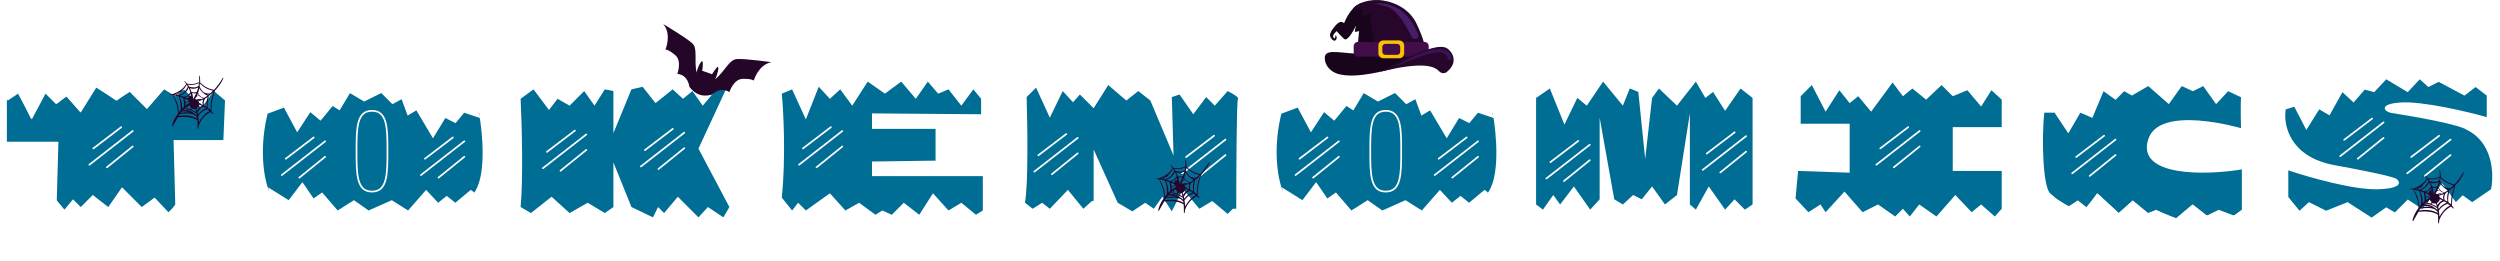 <svg width="1455" height="152" viewBox="0 0 1455 152" fill="none" xmlns="http://www.w3.org/2000/svg">
<g filter="url(#filter0_d_209_1689)">
<path d="M1366.5 33.645C1339.41 36.831 1330.5 51.978 1330 59.645L1335.5 58.145L1342.5 71.644L1350 59.645L1356 63.145L1363.5 49.645L1370 55.645L1376.5 48.145L1382 49.645L1389 42.145L1401.5 49.145L1408 42.145L1413.5 47.145L1419.5 43.645L1434 51.645L1441.5 47.145L1446.5 51.645V38.145C1432 33.645 1400.5 29.645 1366.5 33.645Z" fill="white"/>
<path d="M1330.5 132.145V111.145L1332 110.645L1338.5 118.645L1344 113.645L1354 118.645L1366 113.645L1380.5 122.645L1389 116.645L1394 119.645L1401.5 112.145L1410 117.645L1421.5 102.645L1429.5 113.645L1433.5 109.645L1439 113.645L1449.5 106.645L1444.5 129.145L1434 125.645L1421 137.145L1416 134.645L1407 142.645L1398 134.145L1384 140.145L1372 134.145L1367.5 138.145L1360 132.145L1349.5 138.145L1338.5 128.145L1330.5 132.145Z" fill="white"/>
<path d="M1440.79 46.645L1447.29 51.645V64.144C1435.96 60.978 1410.09 54.844 1397.29 55.645C1384.49 56.444 1387.29 60.645 1391.29 61.645C1407.29 64.144 1431.79 68.644 1435.79 71.644C1450.29 78.644 1451.79 96.311 1449.79 106.145L1438.79 113.645L1433.29 109.645L1429.29 113.645L1421.29 102.645L1409.79 117.645L1401.29 112.145L1393.79 119.645L1388.79 116.645L1380.29 122.645L1366.29 113.645L1353.79 118.645L1343.79 113.645L1338.29 118.645L1331.79 110.645V95.144C1343.12 98.978 1369.39 106.545 1383.79 106.145C1398.19 105.745 1397.12 101.978 1394.79 100.145C1392.79 98.544 1369.96 94.144 1358.79 92.144C1332.39 87.344 1328.79 68.478 1330.29 59.645L1335.29 58.145L1342.29 71.644L1349.79 59.645L1355.79 63.145L1363.29 49.645L1369.79 55.645L1376.29 48.145L1381.79 49.645L1388.79 42.145L1401.29 49.645L1408.29 42.145L1413.29 46.645L1419.29 43.645L1434.29 51.645L1440.79 46.645Z" fill="#006E94"/>
<path d="M1364.32 77.375L1380.57 65" stroke="white" stroke-linecap="round" stroke-linejoin="round"/>
<path d="M1362.01 86.872L1387.22 67.236" stroke="white" stroke-linecap="round"/>
<path d="M1372.21 88.372L1387.22 76.25" stroke="white" stroke-linecap="round"/>
<path d="M1403.32 87.375L1419.57 75" stroke="white" stroke-linecap="round" stroke-linejoin="round"/>
<path d="M1401.01 96.872L1426.22 77.236" stroke="white" stroke-linecap="round"/>
<path d="M1411.21 98.372L1426.22 86.25" stroke="white" stroke-linecap="round"/>
</g>
<g filter="url(#filter1_d_209_1689)">
<path d="M1304 37.592C1213.2 27.192 1189.5 50.592 1189 63.592L1195 61.592L1203.5 75.092L1209 63.592L1216.5 66.592L1223 51.592L1230.5 55.592L1235.5 50.092L1240 53.092L1249 47.592L1261.5 58.092L1269 47.592L1275.5 51.592L1280.5 47.592L1289 58.092L1296.5 50.092L1304 55.592V37.592Z" fill="white"/>
<path d="M1296.76 49.092L1304.26 52.592C1303.93 58.092 1304.26 70.592 1304.26 70.592C1304.26 70.592 1256.76 56.592 1250.26 77.092C1243.33 98.959 1283.76 98.092 1304.76 94.592V118.092L1300.26 121.592L1291.26 118.092L1284.26 121.592L1276.26 115.092L1266.26 123.592L1254.76 118.092L1250.26 120.092L1241.26 112.592L1233.26 120.092L1220.76 108.592L1214.26 116.592L1209.26 112.592L1203.76 116.592L1198.26 112.592C1198.93 113.077 1198.27 113.042 1193.26 108.592C1188.76 104.592 1188.26 75.44 1189.76 61.592H1195.76L1203.76 73.592L1210.76 61.592L1217.76 64.592L1224.26 49.092L1231.26 54.092L1236.26 49.092L1240.76 51.592L1250.26 46.092L1262.26 56.592L1269.76 46.092L1276.26 49.092L1282.26 46.092L1289.76 56.592L1296.76 49.092Z" fill="#006E94"/>
<path d="M1200 130L1193.5 110L1204 116L1209 113L1214.5 117L1220.5 108.5L1233 120L1241 113L1250 120L1255 118.5L1266.5 123L1276 115L1284.5 121.5L1291.5 118.5L1300 121.5L1306.5 117V133.5L1297 130L1289.5 137L1282 132L1271.5 137L1265.5 134.5L1258 140.5L1244 134.5L1237 141.5L1227.5 134.5L1222.5 137L1210.5 126.5L1200 130Z" fill="white"/>
<path d="M1208.32 87.375L1224.57 75" stroke="white" stroke-linecap="round" stroke-linejoin="round"/>
<path d="M1206.01 96.872L1231.22 77.236" stroke="white" stroke-linecap="round"/>
<path d="M1216.21 98.372L1231.22 86.25" stroke="white" stroke-linecap="round"/>
</g>
<g filter="url(#filter2_d_209_1689)">
<path d="M1044 130V111L1051.5 118L1059 114L1062.5 118L1072 107L1082.5 118L1091.5 114L1101.5 121.5L1106.5 116.5L1110.5 121.5L1116 114L1125.5 121.5L1137.5 108.5L1147 118L1152 114L1161 121.5L1165.5 116.5V135L1154 130L1144 141L1136 135L1125.5 142.5L1116 135L1109 138L1097.5 131L1084.5 142.5L1075 133L1067 137L1059 130H1044Z" fill="white"/>
<path d="M1048 52V34L1166.5 36V55L1159 49L1153.5 59L1144.5 49L1137 53L1130 46L1121.5 55L1113 49L1107.5 53L1101.5 44.5L1088.5 62L1081.5 53L1076.5 57L1071 49L1062.5 62L1054.5 46L1048 52Z" fill="white"/>
<path d="M1048 68V52L1054.5 45.5L1062.5 61L1070.5 48.5L1076.5 56L1081.5 52L1089 61L1101.5 44L1107.5 52L1113 47.5L1121 54L1130 45.5L1136.5 52L1145 48.5L1153 58L1159 48.5L1165 54V70H1136.5V95.5H1165V117.5L1161 122L1153 115L1147.5 119.5L1138 109.5L1127 122L1117 115L1111.5 122L1107.5 117.5L1103 122L1093 115L1084 119.5L1073.5 107.5L1062.5 119.5L1059.5 115L1052.5 119.5L1045 111.5L1046.5 95.5L1076.5 96.5V68H1048Z" fill="#006E94"/>
<path d="M1094.32 82.375L1110.57 70" stroke="white" stroke-linecap="round" stroke-linejoin="round"/>
<path d="M1092.01 91.872L1117.22 72.236" stroke="white" stroke-linecap="round"/>
<path d="M1102.21 93.372L1117.22 81.25" stroke="white" stroke-linecap="round"/>
</g>
<g filter="url(#filter3_d_209_1689)">
<path d="M893.5 132.5V114.5L898.5 117.5L904 108.5L908.5 114.5L916.5 103.5L926.5 117L931.5 111.5L932.5 134L926.5 131.5L918.5 141.5L914 137L907.5 143.5L899 130.5L893.5 132.5Z" fill="white"/>
<path d="M941 129L938.5 111L945 114.5L950 108.5L956 111L961.5 103.5L969.5 114L975.5 109.5L974.5 131L969.5 127.5L963.5 136L959 130L952.5 138L945.5 126.5L941 129Z" fill="white"/>
<path d="M982.5 135V115L987 117L994.5 103.5L1004.5 117L1010 111.5L1016 117L1020.5 114.5L1021 133.5L1014 131L1007.5 138.5L1001 135L995.5 143.5L988.5 132L982.5 135Z" fill="white"/>
<path d="M1021 54V33L961 34L960.5 54L965.5 48L976 58.5L987 44.5L993 54L997.5 50.5L1004 61.5L1013.5 48L1021 54Z" fill="white"/>
<path d="M893 55.5V36H953.5V51.5L948.5 50L944 59L933 45.5L923.5 59L917.5 55.5L909.5 69.5L902.5 50L893 55.5Z" fill="white"/>
<path d="M894 115V53L902 47.5L910.5 68.5L918 53L923.5 57.5L933 43.5L944.5 57.5L948.5 47.5L953.5 49.5L957.5 88.5L961.5 53L965.5 47.5L976 57.5L987 43.5L992.5 53L997 49.5L1004 60.5L1013 47.5L1020 53V115L1015.5 118L1009.5 112L1004 118L994.5 104.5L987 118L983.5 115V62L976 109.5L969 115L961.5 104.5L955.5 112L950.5 109.5L944.5 115L939.5 112L931 64.5V112L925.5 118L916 104.5L908 115L904 109.5L898 118L894 115Z" fill="#006E94"/>
<path d="M993.321 85.375L1009.57 73" stroke="white" stroke-linecap="round" stroke-linejoin="round"/>
<path d="M991.011 94.872L1016.22 75.236" stroke="white" stroke-linecap="round"/>
<path d="M1001.21 96.372L1016.22 84.25" stroke="white" stroke-linecap="round"/>
<path d="M902.321 90.375L918.571 78" stroke="white" stroke-linecap="round" stroke-linejoin="round"/>
<path d="M900.011 99.872L925.222 80.236" stroke="white" stroke-linecap="round"/>
<path d="M910.214 101.372L925.222 89.25" stroke="white" stroke-linecap="round"/>
</g>
<g filter="url(#filter4_d_209_1689)">
<path d="M597 53.5C597.8 44.7 596.667 38.167 596 36L664 38L670 56L662 51L654.5 56L645 47.5L636.5 61L628.5 53.5L624.5 57.5L618.5 51L610 66L603 48.5L597 53.5Z" fill="white"/>
<path d="M681.5 53.5V34H720.5V54.5L714.5 50L707 58L702 53.5L694 63L686.5 52L681.5 53.5Z" fill="white"/>
<path d="M655 133.5L650.5 114L659.5 118L666.5 114L672 117L677 110L682 118L688.5 105.5L698 117L706.5 112L714.5 120L717.5 117H720.5V133.5L710 129.5L700 139L693 133.5L683.5 142.5L675 132.5L670.5 136.5L659.5 129.5L655 133.5Z" fill="white"/>
<path d="M596.5 114C598.5 104 598 68.833 597.5 52.5L603 47L611 64.5L618.5 49L624.5 55.5L628.5 51L636.5 59L645 45.5L655.5 54.5L662.5 49L669.5 54.5L683 86.5L682 52.5L686.5 51L694.5 62.5L702 52.5L707 57.5L714.5 49C716.833 50.167 721.3 52.7 720.5 53.5C719.7 54.3 719.5 96.5 719.5 117.5H717.5L714.5 120.5L705.5 113L698 117.5L688.5 106L682 119L676.5 110.5L671.5 117.5L666.5 114L659 119L650.5 114L636.5 83V114L630.5 119L621.5 108L611 119L606.5 115.5L601 119L596.5 114Z" fill="#006E94"/>
<path d="M601 117.5L596.5 114L595 131H601L611 141.5L617.5 137L623.5 140.5L632 132L637.5 134.5V113H635.5L630.5 117.5L621.5 106.5L611 117.5L606.5 114L601 117.5Z" fill="white"/>
<path d="M690.321 87.375L706.571 75" stroke="white" stroke-linecap="round" stroke-linejoin="round"/>
<path d="M688.011 96.872L713.222 77.236" stroke="white" stroke-linecap="round"/>
<path d="M698.214 98.372L713.222 86.25" stroke="white" stroke-linecap="round"/>
<path d="M604.321 86.375L620.571 74" stroke="white" stroke-linecap="round" stroke-linejoin="round"/>
<path d="M602.011 95.872L627.222 76.236" stroke="white" stroke-linecap="round"/>
<path d="M612.214 97.372L627.222 85.25" stroke="white" stroke-linecap="round"/>
</g>
<g filter="url(#filter5_d_209_1689)">
<path d="M454.5 50C455.7 47.6 455 37 454.5 32L573 34V53.5H570.5L566.5 48L560 57.5L552 48L545.5 50L539.5 44L532.5 53.5L524 44L514.5 50L504.5 44L496 57.5L489 48L483 53.5L477 46.5L469 65L461 48L454.5 50Z" fill="white"/>
<path d="M453 130.5C453.4 128.1 453.833 116.5 454 111L461 118L464.5 114L469 118L483 108.5L492 118L500.5 114L510 121L513.5 119L519.5 121L526 114L535 121L543.5 108.5L552.5 118L559.5 114L568.5 121L572 119H573V135L561 132L552.5 141L543.5 136L535 144L525 135L516 138.5L505.5 132L494 143L486 133L474.5 137L466 129.5L453 130.5Z" fill="white"/>
<path d="M455 111C457.4 87.8 456 61 455 50.5L461 48L469 65.5L476.5 46.5L483 53.5L489 48L496 57.5L505 43.5L515 50.5L524.5 43.5L533 53.5L540 43.5L546 50.5L552 48L559.5 57.5L566.5 48L571 53.5V62.5L507.5 62V71H544.5V89.5L507.5 90V98.5H572V118.5L568 121L559.5 114L552 118.5L543 108.5L535 121L526 114L519 121L513.5 118.5L509.5 121L500 114L492 118.5L483 108.5L469 118.5L464.5 114L461 118.5L455 111Z" fill="#006E94"/>
<path d="M467.321 82.375L483.571 70" stroke="white" stroke-linecap="round" stroke-linejoin="round"/>
<path d="M465.011 91.872L490.222 72.236" stroke="white" stroke-linecap="round"/>
<path d="M475.214 93.372L490.222 81.25" stroke="white" stroke-linecap="round"/>
</g>
<g filter="url(#filter6_d_209_1689)">
<path d="M303 132V117L309 120L321 111.5L332.5 120L342.5 114L353 120L358.5 117V132L346.5 130L339 139.5L332.5 134.5L325 143.5L318.5 134.5L313 137L309 132H303Z" fill="white"/>
<path d="M373 135.5L368 118L380.5 123L383 117L386.5 120.5L395 111L406.5 123L412.5 117L421 123L425.5 118L430.5 129.5V135.5L421 133.5L412 141.5L404 138L398 141.5L390 135.5L385 143.5L378.5 133.5L373 135.5Z" fill="white"/>
<path d="M303 53V35H358V49H357L352 48L346 57.5L340 49.5L331.5 57.5L324.5 53.5L319.5 59.5L310.5 48.5L304.5 54L303 53Z" fill="white"/>
<path d="M367 48L372.5 33L430.5 33.5L424 47.5L422 48L419.5 45L409 57.5L403.5 49L398 53.5L391 48L381 55.5L374 46.5L367 48Z" fill="white"/>
<path d="M303 116.5C304.6 99.7 303.667 67.5 303 53.5L310.5 48L319.5 60L324.5 53.5L331.5 57.5L340 49L346 57.5L352 48L357 49V73.5L367.5 48L374 46.5L381.5 56L391.5 48L397.5 53.5L403 49L409 57.5L419.5 45L422.5 48L406.5 82.5L424.5 116.5L421 122.5L412 116.5L406.5 122.5L394.5 110.5L386.5 120L383 116.5L380 122.5L367.5 116.5L357 90.5V116.5L352 120L342 114L331.5 120L321 110.5L309 120L303 116.5Z" fill="#006E94"/>
<path d="M318.321 84.375L334.571 72" stroke="white" stroke-linecap="round" stroke-linejoin="round"/>
<path d="M316.011 93.872L341.222 74.236" stroke="white" stroke-linecap="round"/>
<path d="M326.214 95.372L341.222 83.25" stroke="white" stroke-linecap="round"/>
<path d="M375.321 83.375L391.571 71" stroke="white" stroke-linecap="round" stroke-linejoin="round"/>
<path d="M373.011 92.872L398.222 73.236" stroke="white" stroke-linecap="round"/>
<path d="M383.214 94.372L398.222 82.25" stroke="white" stroke-linecap="round"/>
</g>
<g filter="url(#filter7_d_209_1689)">
<path d="M165.813 56.5L156.313 60C150.313 82 153.813 100.167 156.313 106.5L168.813 115L176.813 104.5L183.313 115L188.313 112L197.813 121L207.813 115L214.813 121L228.813 115L238.313 121L248.813 108L256.313 116.5L261.313 112L266.813 116.5L275.313 109C283.313 99.8 280.98 73.833 278.813 62L269.813 59L265.313 65L259.313 62L252.313 73.5L242.813 57.5L237.813 60.5L234.313 51L228.813 54L222.313 48L212.313 52.5L203.813 48L197.813 57.5L193.813 55.5L186.813 63.5L181.313 59L173.313 70.5L165.813 56.5Z" fill="#006E94"/>
<path d="M161.5 125.5L156 105L168 112.5L176 102L182.5 111.5L187.5 108L196.5 118.5L206 112.5L214.5 118.5L228 112.5L237.5 118.5L248 106.5L255 114L260 110L265 114L274 106.5L276 108L267.5 132L260 125.5L243.5 138.5L230.5 134L220.5 138.5L206 132L196.5 141L189 132L183.5 136L170.5 123L161.5 125.5Z" fill="white"/>
<path d="M225.5 84C225.5 90.655 225.496 96.575 224.33 100.839C223.75 102.96 222.895 104.617 221.656 105.744C220.428 106.861 218.773 107.5 216.5 107.5C214.227 107.5 212.572 106.861 211.344 105.744C210.105 104.617 209.25 102.96 208.67 100.839C207.504 96.575 207.5 90.655 207.5 84C207.5 77.345 207.504 71.425 208.67 67.161C209.25 65.04 210.105 63.383 211.344 62.256C212.572 61.139 214.227 60.5 216.5 60.5C218.773 60.5 220.428 61.139 221.656 62.256C222.895 63.383 223.75 65.04 224.33 67.161C225.496 71.425 225.5 77.345 225.5 84Z" fill="#006E94" stroke="white"/>
<path d="M199 35.528C173 37.128 159.5 51.862 156 59.028V61.528L165.5 58.028L173 72.028L180.5 60.528L186.5 65.528L193.5 57.028L197.5 59.528L203.5 49.528L212 54.528L222 49.528L228.5 56.028L234 53.028L237.5 62.528L242.5 59.528L252 75.528L259 64.028L265 67.028L270 61.028L279 64.028C266 36.028 231.5 33.528 199 35.528Z" fill="white" stroke="white"/>
<path d="M247.321 88.375L263.571 76" stroke="white" stroke-linecap="round" stroke-linejoin="round"/>
<path d="M245.011 97.872L270.222 78.236" stroke="white" stroke-linecap="round"/>
<path d="M255.214 99.372L270.222 87.25" stroke="white" stroke-linecap="round"/>
<path d="M166.321 88.375L182.571 76" stroke="white" stroke-linecap="round" stroke-linejoin="round"/>
<path d="M164.011 97.872L189.222 78.236" stroke="white" stroke-linecap="round"/>
<path d="M174.214 99.372L189.222 87.25" stroke="white" stroke-linecap="round"/>
</g>
<g filter="url(#filter8_d_209_1689)">
<path d="M755.813 56.5L746.313 60C740.313 82 743.813 100.167 746.313 106.5L758.813 115L766.813 104.5L773.313 115L778.313 112L787.813 121L797.813 115L804.813 121L818.813 115L828.313 121L838.813 108L846.313 116.5L851.313 112L856.813 116.5L865.313 109C873.313 99.8 870.98 73.833 868.813 62L859.813 59L855.313 65L849.313 62L842.313 73.5L832.813 57.5L827.813 60.5L824.313 51L818.813 54L812.313 48L802.313 52.5L793.813 48L787.813 57.5L783.813 55.5L776.813 63.5L771.313 59L763.313 70.5L755.813 56.5Z" fill="#006E94"/>
<path d="M751.5 125.5L746 105L758 112.5L766 102L772.5 111.5L777.5 108L786.5 118.5L796 112.5L804.5 118.5L818 112.5L827.5 118.5L838 106.5L845 114L850 110L855 114L864 106.5L866 108L857.5 132L850 125.5L833.5 138.5L820.5 134L810.5 138.5L796 132L786.5 141L779 132L773.5 136L760.5 123L751.5 125.5Z" fill="white"/>
<path d="M815.5 84C815.5 90.655 815.496 96.575 814.33 100.839C813.75 102.96 812.895 104.617 811.656 105.744C810.428 106.861 808.773 107.5 806.5 107.5C804.227 107.5 802.572 106.861 801.344 105.744C800.105 104.617 799.25 102.96 798.67 100.839C797.504 96.575 797.5 90.655 797.5 84C797.5 77.345 797.504 71.425 798.67 67.161C799.25 65.04 800.105 63.383 801.344 62.256C802.572 61.139 804.227 60.5 806.5 60.5C808.773 60.5 810.428 61.139 811.656 62.256C812.895 63.383 813.75 65.04 814.33 67.161C815.496 71.425 815.5 77.345 815.5 84Z" fill="#006E94" stroke="white"/>
<path d="M789 35.528C763 37.128 749.5 51.862 746 59.028V61.528L755.5 58.028L763 72.028L770.5 60.528L776.5 65.528L783.5 57.028L787.5 59.528L793.5 49.528L802 54.528L812 49.528L818.5 56.028L824 53.028L827.5 62.528L832.5 59.528L842 75.528L849 64.028L855 67.028L860 61.028L869 64.028C856 36.028 821.5 33.528 789 35.528Z" fill="white" stroke="white"/>
<path d="M837.321 88.375L853.571 76" stroke="white" stroke-linecap="round" stroke-linejoin="round"/>
<path d="M835.011 97.872L860.222 78.236" stroke="white" stroke-linecap="round"/>
<path d="M845.214 99.372L860.222 87.25" stroke="white" stroke-linecap="round"/>
<path d="M756.321 88.375L772.571 76" stroke="white" stroke-linecap="round" stroke-linejoin="round"/>
<path d="M754.011 97.872L779.222 78.236" stroke="white" stroke-linecap="round"/>
<path d="M764.214 99.372L779.222 87.25" stroke="white" stroke-linecap="round"/>
</g>
<g filter="url(#filter9_d_209_1689)">
<path d="M4 78.5V54.5L10.5 49.5L18 65L26 49.5L33 56.5L38.5 52L46.5 61L56 46.5L67.5 54.5L75.5 49.5L85.5 59.5L95.5 48L102 52L107 48L117 58L124.5 48L131 53.5L130 77.5H101L102 115L98 120.5L90 112.5L82 118L71 106.5L62.5 118L54 111L47.5 118L42.5 115L37 119L33 114L34 78.5H4Z" fill="#006E94"/>
<path d="M31.5 130L32.5 112L37.5 118L42.5 112L47 116.5L54 109.5L63 116.5L71 105L82.5 116.5L90 111L98 119.5L103.5 114.5V132.5L95 128.5L85 137.5L78.5 134L64.5 141L53 132.5L47 136L39 130H31.5Z" fill="white"/>
<path d="M10.5 50.5L4.5 54.5V36L131 35V54.5L124.5 49L117 59L108.5 47L102.5 52L96 47L85.5 59L75.5 49L68 54.5L56 47L47 61.5L39 52L32.5 56.5L26.5 50.5L18.5 65.5L10.5 50.5Z" fill="white"/>
<path d="M54.321 82.375L70.571 70" stroke="white" stroke-linecap="round" stroke-linejoin="round"/>
<path d="M52.011 91.872L77.222 72.236" stroke="white" stroke-linecap="round"/>
<path d="M62.214 93.372L77.222 81.25" stroke="white" stroke-linecap="round"/>
</g>
<path fill-rule="evenodd" clip-rule="evenodd" d="M405.4 42.3C403.9 34.9 406.1 28.4 403.1 25.4C400 22.3 386 14 386 14C391.1 19.9 387.3 28.8 387.3 28.8C387.3 28.8 389.2 28.8 393.1 32.2C397 35.6 394.2 43 394.2 43C400.6 43.6 401.2 50.5 401.2 50.5C405.1 55.5 409 56.4 414.3 55.1C414.3 55.1 419.1 50.1 424.5 53.6C424.5 53.6 426.9 46.1 432.1 45.9C437.3 45.7 438.7 46.9 438.7 46.9C438.7 46.9 441.3 37.6 449 36.2C449 36.2 432.8 33.9 428.6 34.4C424.3 34.9 422 41.3 416.2 46.2C417.8 43 418.7 38.3 417.6 39C416.5 39.7 414.4 43.2 414.4 43.2C414.3 43.1 408.8 41.2 408.7 41.2C408.7 41.2 409.3 37.2 408.9 35.9C408.4 34.5 406.1 38.8 405.4 42.3Z" fill="#230628"/>
<path d="M129.976 45.641C130.094 45.408 129.741 45.175 129.623 45.408C128.209 47.737 126.559 50.183 124.556 52.279C121.493 51.813 118.783 50.3 116.544 48.087C116.544 48.087 116.544 48.087 116.544 47.97C116.544 46.689 116.426 45.292 116.073 44.127C116.073 43.894 115.719 44.011 115.719 44.243C115.955 45.525 115.955 46.689 115.955 47.854C114.776 48.32 113.48 48.785 112.184 48.902C111.006 49.018 109.945 48.785 108.885 48.669C108.414 48.087 107.942 47.621 107.353 47.155C107.235 47.038 107.118 47.271 107.235 47.388C107.589 47.854 108.06 48.32 108.414 48.902C106.528 51.93 103.818 53.56 100.519 54.725C100.519 54.725 100.401 54.725 100.401 54.842C100.048 54.842 99.577 54.725 99.223 54.725C98.87 54.725 98.987 55.191 99.223 55.191C99.694 55.191 100.048 55.307 100.519 55.424C102.287 58.918 103.465 62.179 103.583 66.022C101.815 68.351 100.519 71.03 100.048 73.359C100.048 73.592 100.284 73.825 100.519 73.592C101.58 71.729 102.522 69.982 103.583 68.235C107.353 67.885 111.595 67.885 114.894 69.982C115.012 71.612 115.012 73.243 115.012 74.757C115.012 74.99 115.366 75.106 115.483 74.873C115.601 74.291 115.601 73.708 115.719 73.01C116.897 69.632 119.372 66.837 122.553 65.207C122.907 65.556 123.26 65.905 123.614 66.255C123.849 66.488 124.203 66.255 123.967 65.905C123.731 65.44 123.378 65.09 123.024 64.624C123.024 60.548 123.731 56.705 125.027 52.862C127.148 50.649 128.916 48.087 129.976 45.641ZM123.967 52.745C123.378 53.328 122.907 53.793 122.317 54.376C121.61 54.492 120.668 54.376 120.079 54.259C119.607 54.143 119.136 53.91 118.665 53.793C118.429 53.56 118.076 53.328 117.84 53.095C117.133 52.279 116.662 51.464 116.19 50.416C116.19 50.3 116.19 50.3 116.19 50.183C116.308 50.066 116.308 49.95 116.19 49.95C116.19 49.484 116.308 49.018 116.308 48.553C118.429 50.765 121.021 52.279 123.967 52.745ZM120.786 55.657C120.197 56.123 119.607 56.472 118.9 56.938C118.9 56.938 118.9 56.938 118.783 56.938C117.133 56.821 115.955 55.54 115.248 54.143C115.601 53.211 115.837 52.279 116.073 51.348C116.426 52.163 117.015 52.978 117.604 53.56C118.547 54.376 119.607 55.307 120.786 55.657ZM115.012 58.452C115.13 58.335 115.366 58.219 115.483 58.219C115.837 58.102 116.19 58.102 116.544 58.102C116.073 58.219 115.601 58.452 115.012 58.452C115.012 58.452 115.13 58.568 115.012 58.452ZM117.133 57.753C116.308 57.404 115.248 57.52 114.541 57.986C114.187 57.753 113.834 57.637 113.48 57.637C113.716 57.287 114.069 56.821 114.305 56.355C114.659 56.006 115.13 55.773 115.601 55.89C115.719 55.89 115.837 55.657 115.601 55.657C115.248 55.54 114.894 55.657 114.541 55.773C114.776 55.307 114.894 54.958 115.13 54.492C115.601 55.89 116.78 56.821 118.311 57.171C117.958 57.404 117.486 57.637 117.133 57.753ZM112.42 57.753H112.302V57.637C112.42 57.404 112.42 57.287 112.42 57.054C112.42 56.821 112.302 56.705 112.302 56.472C112.184 55.773 112.066 54.958 111.831 54.143C112.538 54.376 113.362 54.376 114.187 54.259C113.598 55.424 113.009 56.588 112.42 57.753ZM111.242 55.89C111.124 55.89 111.006 55.89 110.888 55.89L110.535 55.54V55.89C110.299 55.89 110.181 56.006 110.063 56.123L109.71 56.006L109.828 56.355C109.592 56.588 109.474 56.938 109.474 57.287V57.404C109.003 57.171 108.414 56.938 107.825 56.705C109.003 56.355 110.181 55.54 110.888 54.609C111.006 54.958 111.124 55.424 111.242 55.89ZM110.299 58.801C109.828 58.801 109.474 58.918 109.121 59.034C108.649 59.151 108.296 59.5 107.942 59.733C107.942 59.5 107.942 59.267 107.825 59.034C107.707 58.568 107.589 57.87 107.353 57.287C108.414 57.753 109.356 58.219 110.299 58.801ZM107.942 60.199C108.296 59.733 109.003 59.5 109.474 59.383C109.828 59.267 110.063 59.383 110.417 59.383C110.417 59.5 110.299 59.617 110.299 59.733C109.474 60.199 108.767 60.781 107.942 61.363C107.942 61.014 107.942 60.665 107.942 60.199ZM108.767 62.062C108.649 62.412 108.532 62.761 108.649 63.11C108.296 63.11 107.942 63.11 107.589 62.994C107.942 62.761 108.414 62.412 108.767 62.062ZM109.592 61.596C109.828 61.363 109.945 61.247 110.181 61.13C110.299 61.713 110.652 62.179 111.124 62.528C111.006 62.877 111.006 63.227 111.006 63.576C110.299 63.343 109.592 63.11 108.885 63.11C109.003 62.645 109.239 62.062 109.592 61.596ZM111.477 63.926C111.477 63.693 111.477 63.343 111.595 63.11C112.066 63.343 112.656 63.576 113.245 63.46C113.362 63.46 113.598 63.46 113.716 63.343C113.952 64.042 114.069 64.741 114.305 65.44C113.48 64.741 112.538 64.275 111.477 63.926ZM114.305 63.11C115.13 62.761 115.837 61.946 115.955 60.898C116.544 61.13 117.133 61.363 117.604 61.596C116.426 61.946 115.248 63.227 114.659 64.391C114.541 64.042 114.423 63.576 114.305 63.11ZM117.251 60.781V60.665C116.897 60.315 116.426 60.082 115.955 59.966C115.837 59.617 115.719 59.267 115.483 58.918C116.544 58.685 117.486 58.219 118.429 57.87C117.84 58.801 117.722 60.082 118.076 61.13C117.722 61.014 117.486 60.898 117.251 60.781ZM114.423 53.56C113.834 53.677 113.362 53.793 112.773 53.793C112.302 53.793 111.831 53.56 111.477 53.56C111.242 52.862 110.888 52.046 110.535 51.348C112.066 51.93 113.952 51.697 115.366 50.882C115.13 51.813 114.894 52.629 114.423 53.56ZM109.71 50.998C110.063 51.581 110.299 52.279 110.535 52.862C110.652 53.211 110.77 53.444 110.77 53.793C110.181 54.376 109.828 55.074 109.121 55.54C108.532 56.006 107.825 56.123 107.118 56.355C106.293 56.123 105.586 55.89 104.879 55.657C107 54.842 109.121 53.211 109.71 50.998ZM106.646 57.054C106.882 58.801 107.353 60.432 107 62.179C106.646 62.528 106.293 62.761 105.939 63.11C106.175 60.898 105.586 57.986 104.408 56.239C105.232 56.588 105.939 56.821 106.646 57.054ZM105.939 64.857C107.707 64.741 109.474 64.974 111.006 65.556C109.121 65.207 107 65.207 105.115 65.789C105.468 65.44 105.704 65.09 105.939 64.857ZM113.598 66.371C111.595 64.741 108.885 63.576 106.646 64.042C106.764 63.926 106.882 63.693 107.118 63.576C107.235 63.46 107.235 63.46 107.353 63.343C109.945 63.926 112.184 64.391 114.305 66.138C114.305 66.138 114.305 66.138 114.423 66.138C114.423 66.488 114.541 66.837 114.541 67.186C114.305 66.954 113.952 66.721 113.598 66.371ZM115.012 65.556C115.366 64.857 115.719 64.159 116.308 63.46C116.662 63.11 117.015 62.761 117.486 62.645C117.84 62.412 118.193 62.295 118.547 62.179C119.018 62.412 119.49 62.761 119.961 62.994C118.193 63.693 116.308 64.974 115.366 66.604C115.13 66.255 115.13 65.905 115.012 65.556ZM118.783 61.48C118.547 60.665 118.429 59.849 118.665 59.034C118.783 58.452 119.136 57.87 119.49 57.287C119.961 57.054 120.432 56.705 120.904 56.472C120.197 58.335 120.079 60.432 120.432 62.295C119.725 61.946 119.254 61.713 118.783 61.48ZM121.493 55.074C121.493 55.074 121.375 55.074 121.493 55.074C121.021 55.074 120.668 54.958 120.314 54.725C120.786 54.842 121.257 54.842 121.728 54.842C121.61 54.958 121.493 55.074 121.493 55.074ZM115.837 48.436C115.837 48.902 115.719 49.368 115.601 49.834C114.187 51.231 111.949 50.998 110.063 50.416C109.828 49.95 109.474 49.601 109.239 49.135C111.359 49.834 113.834 49.251 115.837 48.436ZM108.649 49.251C108.885 49.601 109.121 50.066 109.356 50.532C108.767 51.581 108.178 52.629 107.235 53.56C106.293 54.376 105.115 55.074 103.818 55.424C103.465 55.307 103.229 55.307 102.876 55.191C103.465 54.958 103.936 54.609 104.408 54.376C105.115 53.91 106.175 53.211 106.411 52.279C107.353 51.464 108.178 50.416 108.649 49.251ZM104.997 53.328C104.643 53.677 104.29 53.91 103.936 54.143C103.347 54.492 102.758 54.842 102.169 55.074C102.051 55.074 101.815 55.074 101.697 54.958C102.758 54.609 103.936 54.026 104.997 53.328ZM100.755 55.424C101.815 55.657 102.876 55.89 103.936 56.123C105.115 58.685 105.232 61.247 105.115 64.042C104.761 64.508 104.408 64.857 104.054 65.323C103.936 61.829 102.876 58.335 100.755 55.424ZM103.936 67.536C104.172 67.07 104.525 66.721 104.761 66.371C107.707 66.022 110.181 65.672 113.127 66.837C113.598 67.186 114.069 67.652 114.541 68.235L114.659 68.351C114.659 68.584 114.659 68.817 114.776 69.05C111.831 67.07 107.353 66.837 103.936 67.536ZM118.076 67.769C117.133 68.817 116.308 69.982 115.719 71.146C115.719 69.982 115.601 68.817 115.366 67.536C115.955 66.837 116.544 66.022 117.251 65.44C118.193 64.624 119.372 64.042 120.55 63.576C121.021 63.926 121.493 64.275 121.846 64.741C120.432 65.207 119.136 66.488 118.076 67.769ZM121.021 62.761C120.432 60.315 121.257 58.219 121.493 55.89C122.435 55.191 123.378 54.376 124.321 53.56C123.024 56.938 122.435 60.432 122.553 63.926C121.964 63.576 121.493 63.11 121.021 62.761Z" fill="#27062D"/>
<path d="M703.976 94.641C704.094 94.408 703.741 94.175 703.623 94.408C702.209 96.737 700.559 99.183 698.556 101.279C695.493 100.813 692.783 99.299 690.544 97.087C690.544 97.087 690.544 97.087 690.544 96.97C690.544 95.689 690.426 94.292 690.073 93.127C690.073 92.894 689.719 93.01 689.719 93.243C689.955 94.525 689.955 95.689 689.955 96.854C688.776 97.32 687.48 97.785 686.184 97.902C685.006 98.018 683.945 97.785 682.885 97.669C682.414 97.087 681.942 96.621 681.353 96.155C681.235 96.038 681.118 96.271 681.235 96.388C681.589 96.854 682.06 97.32 682.414 97.902C680.528 100.93 677.818 102.56 674.519 103.725C674.519 103.725 674.401 103.725 674.401 103.842C674.048 103.842 673.577 103.725 673.223 103.725C672.87 103.725 672.987 104.191 673.223 104.191C673.694 104.191 674.048 104.307 674.519 104.424C676.287 107.918 677.465 111.179 677.583 115.022C675.815 117.351 674.519 120.03 674.048 122.359C674.048 122.592 674.284 122.825 674.519 122.592C675.58 120.729 676.522 118.982 677.583 117.235C681.353 116.885 685.595 116.885 688.894 118.982C689.012 120.612 689.012 122.243 689.012 123.757C689.012 123.989 689.366 124.106 689.483 123.873C689.601 123.291 689.601 122.708 689.719 122.01C690.897 118.632 693.372 115.837 696.553 114.207C696.907 114.556 697.26 114.905 697.614 115.255C697.849 115.488 698.203 115.255 697.967 114.905C697.731 114.44 697.378 114.09 697.024 113.624C697.024 109.548 697.731 105.705 699.027 101.862C701.148 99.649 702.916 97.087 703.976 94.641ZM697.967 101.745C697.378 102.327 696.907 102.793 696.317 103.376C695.61 103.492 694.668 103.376 694.079 103.259C693.607 103.143 693.136 102.91 692.665 102.793C692.429 102.56 692.076 102.327 691.84 102.095C691.133 101.279 690.662 100.464 690.19 99.416C690.19 99.299 690.19 99.299 690.19 99.183C690.308 99.067 690.308 98.95 690.19 98.95C690.19 98.484 690.308 98.018 690.308 97.552C692.429 99.765 695.021 101.279 697.967 101.745ZM694.786 104.657C694.197 105.123 693.607 105.472 692.9 105.938C692.9 105.938 692.9 105.938 692.783 105.938C691.133 105.821 689.955 104.54 689.248 103.143C689.601 102.211 689.837 101.279 690.073 100.348C690.426 101.163 691.015 101.978 691.604 102.56C692.547 103.376 693.607 104.307 694.786 104.657ZM689.012 107.452C689.13 107.335 689.366 107.219 689.483 107.219C689.837 107.102 690.19 107.102 690.544 107.102C690.073 107.219 689.601 107.452 689.012 107.452C689.012 107.452 689.13 107.568 689.012 107.452ZM691.133 106.753C690.308 106.404 689.248 106.52 688.541 106.986C688.187 106.753 687.834 106.637 687.48 106.637C687.716 106.287 688.069 105.821 688.305 105.356C688.659 105.006 689.13 104.773 689.601 104.89C689.719 104.89 689.837 104.657 689.601 104.657C689.248 104.54 688.894 104.657 688.541 104.773C688.776 104.307 688.894 103.958 689.13 103.492C689.601 104.89 690.78 105.821 692.311 106.171C691.958 106.404 691.486 106.637 691.133 106.753ZM686.42 106.753H686.302V106.637C686.42 106.404 686.42 106.287 686.42 106.054C686.42 105.821 686.302 105.705 686.302 105.472C686.184 104.773 686.066 103.958 685.831 103.143C686.538 103.376 687.362 103.376 688.187 103.259C687.598 104.424 687.009 105.588 686.42 106.753ZM685.242 104.89C685.124 104.89 685.006 104.89 684.888 104.89L684.535 104.54V104.89C684.299 104.89 684.181 105.006 684.063 105.123L683.71 105.006L683.828 105.356C683.592 105.588 683.474 105.938 683.474 106.287V106.404C683.003 106.171 682.414 105.938 681.825 105.705C683.003 105.356 684.181 104.54 684.888 103.609C685.006 103.958 685.124 104.424 685.242 104.89ZM684.299 107.801C683.828 107.801 683.474 107.918 683.121 108.034C682.649 108.151 682.296 108.5 681.942 108.733C681.942 108.5 681.942 108.267 681.825 108.034C681.707 107.568 681.589 106.87 681.353 106.287C682.414 106.753 683.356 107.219 684.299 107.801ZM681.942 109.199C682.296 108.733 683.003 108.5 683.474 108.384C683.828 108.267 684.063 108.384 684.417 108.384C684.417 108.5 684.299 108.616 684.299 108.733C683.474 109.199 682.767 109.781 681.942 110.363C681.942 110.014 681.942 109.665 681.942 109.199ZM682.767 111.062C682.649 111.412 682.532 111.761 682.649 112.11C682.296 112.11 681.942 112.11 681.589 111.994C681.942 111.761 682.414 111.412 682.767 111.062ZM683.592 110.596C683.828 110.363 683.945 110.247 684.181 110.13C684.299 110.713 684.652 111.179 685.124 111.528C685.006 111.877 685.006 112.227 685.006 112.576C684.299 112.343 683.592 112.11 682.885 112.11C683.003 111.644 683.239 111.062 683.592 110.596ZM685.477 112.926C685.477 112.693 685.477 112.343 685.595 112.11C686.066 112.343 686.656 112.576 687.245 112.46C687.362 112.46 687.598 112.46 687.716 112.343C687.952 113.042 688.069 113.741 688.305 114.44C687.48 113.741 686.538 113.275 685.477 112.926ZM688.305 112.11C689.13 111.761 689.837 110.946 689.955 109.898C690.544 110.13 691.133 110.363 691.604 110.596C690.426 110.946 689.248 112.227 688.659 113.391C688.541 113.042 688.423 112.576 688.305 112.11ZM691.251 109.781V109.665C690.897 109.315 690.426 109.082 689.955 108.966C689.837 108.616 689.719 108.267 689.483 107.918C690.544 107.685 691.486 107.219 692.429 106.87C691.84 107.801 691.722 109.082 692.076 110.13C691.722 110.014 691.486 109.898 691.251 109.781ZM688.423 102.56C687.834 102.677 687.362 102.793 686.773 102.793C686.302 102.793 685.831 102.56 685.477 102.56C685.242 101.862 684.888 101.046 684.535 100.348C686.066 100.93 687.952 100.697 689.366 99.882C689.13 100.813 688.894 101.629 688.423 102.56ZM683.71 99.998C684.063 100.581 684.299 101.279 684.535 101.862C684.652 102.211 684.77 102.444 684.77 102.793C684.181 103.376 683.828 104.074 683.121 104.54C682.532 105.006 681.825 105.123 681.118 105.356C680.293 105.123 679.586 104.89 678.879 104.657C681 103.842 683.121 102.211 683.71 99.998ZM680.646 106.054C680.882 107.801 681.353 109.432 681 111.179C680.646 111.528 680.293 111.761 679.939 112.11C680.175 109.898 679.586 106.986 678.408 105.239C679.232 105.588 679.939 105.821 680.646 106.054ZM679.939 113.857C681.707 113.741 683.474 113.974 685.006 114.556C683.121 114.207 681 114.207 679.115 114.789C679.468 114.44 679.704 114.09 679.939 113.857ZM687.598 115.371C685.595 113.741 682.885 112.576 680.646 113.042C680.764 112.926 680.882 112.693 681.118 112.576C681.235 112.46 681.235 112.46 681.353 112.343C683.945 112.926 686.184 113.391 688.305 115.138C688.305 115.138 688.305 115.138 688.423 115.138C688.423 115.488 688.541 115.837 688.541 116.187C688.305 115.954 687.952 115.721 687.598 115.371ZM689.012 114.556C689.366 113.857 689.719 113.158 690.308 112.46C690.662 112.11 691.015 111.761 691.486 111.644C691.84 111.412 692.193 111.295 692.547 111.179C693.018 111.412 693.49 111.761 693.961 111.994C692.193 112.693 690.308 113.974 689.366 115.604C689.13 115.255 689.13 114.905 689.012 114.556ZM692.783 110.48C692.547 109.665 692.429 108.849 692.665 108.034C692.783 107.452 693.136 106.87 693.49 106.287C693.961 106.054 694.432 105.705 694.904 105.472C694.197 107.335 694.079 109.432 694.432 111.295C693.725 110.946 693.254 110.713 692.783 110.48ZM695.493 104.074C695.493 104.074 695.375 104.074 695.493 104.074C695.021 104.074 694.668 103.958 694.314 103.725C694.786 103.842 695.257 103.842 695.728 103.842C695.61 103.958 695.493 104.074 695.493 104.074ZM689.837 97.436C689.837 97.902 689.719 98.368 689.601 98.834C688.187 100.231 685.949 99.998 684.063 99.416C683.828 98.95 683.474 98.601 683.239 98.135C685.359 98.834 687.834 98.251 689.837 97.436ZM682.649 98.251C682.885 98.601 683.121 99.067 683.356 99.532C682.767 100.581 682.178 101.629 681.235 102.56C680.293 103.376 679.115 104.074 677.818 104.424C677.465 104.307 677.229 104.307 676.876 104.191C677.465 103.958 677.936 103.609 678.408 103.376C679.115 102.91 680.175 102.211 680.411 101.279C681.353 100.464 682.178 99.416 682.649 98.251ZM678.997 102.327C678.643 102.677 678.29 102.91 677.936 103.143C677.347 103.492 676.758 103.842 676.169 104.074C676.051 104.074 675.815 104.074 675.697 103.958C676.758 103.609 677.936 103.026 678.997 102.327ZM674.755 104.424C675.815 104.657 676.876 104.89 677.936 105.123C679.115 107.685 679.232 110.247 679.115 113.042C678.761 113.508 678.408 113.857 678.054 114.323C677.936 110.829 676.876 107.335 674.755 104.424ZM677.936 116.536C678.172 116.07 678.525 115.721 678.761 115.371C681.707 115.022 684.181 114.673 687.127 115.837C687.598 116.187 688.069 116.652 688.541 117.235L688.659 117.351C688.659 117.584 688.659 117.817 688.776 118.05C685.831 116.07 681.353 115.837 677.936 116.536ZM692.076 116.769C691.133 117.817 690.308 118.982 689.719 120.146C689.719 118.982 689.601 117.817 689.366 116.536C689.955 115.837 690.544 115.022 691.251 114.44C692.193 113.624 693.372 113.042 694.55 112.576C695.021 112.926 695.493 113.275 695.846 113.741C694.432 114.207 693.136 115.488 692.076 116.769ZM695.021 111.761C694.432 109.315 695.257 107.219 695.493 104.89C696.435 104.191 697.378 103.376 698.321 102.56C697.024 105.938 696.435 109.432 696.553 112.926C695.964 112.576 695.493 112.11 695.021 111.761Z" fill="#27062D"/>
<path d="M1433.98 100.641C1434.09 100.408 1433.74 100.175 1433.62 100.408C1432.21 102.737 1430.56 105.183 1428.56 107.279C1425.49 106.813 1422.78 105.299 1420.54 103.087C1420.54 103.087 1420.54 103.087 1420.54 102.97C1420.54 101.689 1420.43 100.292 1420.07 99.127C1420.07 98.894 1419.72 99.01 1419.72 99.243C1419.95 100.525 1419.95 101.689 1419.95 102.854C1418.78 103.32 1417.48 103.785 1416.18 103.902C1415.01 104.018 1413.95 103.785 1412.89 103.669C1412.41 103.087 1411.94 102.621 1411.35 102.155C1411.24 102.039 1411.12 102.271 1411.24 102.388C1411.59 102.854 1412.06 103.32 1412.41 103.902C1410.53 106.93 1407.82 108.56 1404.52 109.725C1404.52 109.725 1404.4 109.725 1404.4 109.842C1404.05 109.842 1403.58 109.725 1403.22 109.725C1402.87 109.725 1402.99 110.191 1403.22 110.191C1403.69 110.191 1404.05 110.307 1404.52 110.424C1406.29 113.918 1407.46 117.179 1407.58 121.022C1405.82 123.351 1404.52 126.03 1404.05 128.359C1404.05 128.592 1404.28 128.825 1404.52 128.592C1405.58 126.729 1406.52 124.982 1407.58 123.235C1411.35 122.885 1415.6 122.885 1418.89 124.982C1419.01 126.612 1419.01 128.243 1419.01 129.757C1419.01 129.989 1419.37 130.106 1419.48 129.873C1419.6 129.291 1419.6 128.708 1419.72 128.01C1420.9 124.632 1423.37 121.837 1426.55 120.207C1426.91 120.556 1427.26 120.905 1427.61 121.255C1427.85 121.488 1428.2 121.255 1427.97 120.905C1427.73 120.44 1427.38 120.09 1427.02 119.624C1427.02 115.548 1427.73 111.705 1429.03 107.862C1431.15 105.649 1432.92 103.087 1433.98 100.641ZM1427.97 107.745C1427.38 108.327 1426.91 108.793 1426.32 109.376C1425.61 109.492 1424.67 109.376 1424.08 109.259C1423.61 109.143 1423.14 108.91 1422.66 108.793C1422.43 108.56 1422.08 108.327 1421.84 108.095C1421.13 107.279 1420.66 106.464 1420.19 105.416C1420.19 105.299 1420.19 105.299 1420.19 105.183C1420.31 105.067 1420.31 104.95 1420.19 104.95C1420.19 104.484 1420.31 104.018 1420.31 103.553C1422.43 105.765 1425.02 107.279 1427.97 107.745ZM1424.79 110.657C1424.2 111.123 1423.61 111.472 1422.9 111.938C1422.9 111.938 1422.9 111.938 1422.78 111.938C1421.13 111.821 1419.95 110.54 1419.25 109.143C1419.6 108.211 1419.84 107.279 1420.07 106.348C1420.43 107.163 1421.02 107.978 1421.6 108.56C1422.55 109.376 1423.61 110.307 1424.79 110.657ZM1419.01 113.452C1419.13 113.335 1419.37 113.219 1419.48 113.219C1419.84 113.102 1420.19 113.102 1420.54 113.102C1420.07 113.219 1419.6 113.452 1419.01 113.452C1419.01 113.452 1419.13 113.568 1419.01 113.452ZM1421.13 112.753C1420.31 112.404 1419.25 112.52 1418.54 112.986C1418.19 112.753 1417.83 112.637 1417.48 112.637C1417.72 112.287 1418.07 111.821 1418.31 111.356C1418.66 111.006 1419.13 110.773 1419.6 110.89C1419.72 110.89 1419.84 110.657 1419.6 110.657C1419.25 110.54 1418.89 110.657 1418.54 110.773C1418.78 110.307 1418.89 109.958 1419.13 109.492C1419.6 110.89 1420.78 111.821 1422.31 112.171C1421.96 112.404 1421.49 112.637 1421.13 112.753ZM1416.42 112.753H1416.3V112.637C1416.42 112.404 1416.42 112.287 1416.42 112.054C1416.42 111.821 1416.3 111.705 1416.3 111.472C1416.18 110.773 1416.07 109.958 1415.83 109.143C1416.54 109.376 1417.36 109.376 1418.19 109.259C1417.6 110.424 1417.01 111.588 1416.42 112.753ZM1415.24 110.89C1415.12 110.89 1415.01 110.89 1414.89 110.89L1414.53 110.54V110.89C1414.3 110.89 1414.18 111.006 1414.06 111.123L1413.71 111.006L1413.83 111.356C1413.59 111.588 1413.47 111.938 1413.47 112.287V112.404C1413 112.171 1412.41 111.938 1411.82 111.705C1413 111.356 1414.18 110.54 1414.89 109.609C1415.01 109.958 1415.12 110.424 1415.24 110.89ZM1414.3 113.801C1413.83 113.801 1413.47 113.918 1413.12 114.034C1412.65 114.151 1412.3 114.5 1411.94 114.733C1411.94 114.5 1411.94 114.267 1411.82 114.034C1411.71 113.568 1411.59 112.87 1411.35 112.287C1412.41 112.753 1413.36 113.219 1414.3 113.801ZM1411.94 115.199C1412.3 114.733 1413 114.5 1413.47 114.384C1413.83 114.267 1414.06 114.384 1414.42 114.384C1414.42 114.5 1414.3 114.616 1414.3 114.733C1413.47 115.199 1412.77 115.781 1411.94 116.363C1411.94 116.014 1411.94 115.665 1411.94 115.199ZM1412.77 117.062C1412.65 117.412 1412.53 117.761 1412.65 118.11C1412.3 118.11 1411.94 118.11 1411.59 117.994C1411.94 117.761 1412.41 117.412 1412.77 117.062ZM1413.59 116.596C1413.83 116.363 1413.95 116.247 1414.18 116.13C1414.3 116.713 1414.65 117.179 1415.12 117.528C1415.01 117.877 1415.01 118.227 1415.01 118.576C1414.3 118.343 1413.59 118.11 1412.89 118.11C1413 117.644 1413.24 117.062 1413.59 116.596ZM1415.48 118.926C1415.48 118.693 1415.48 118.343 1415.6 118.11C1416.07 118.343 1416.66 118.576 1417.24 118.46C1417.36 118.46 1417.6 118.46 1417.72 118.343C1417.95 119.042 1418.07 119.741 1418.31 120.44C1417.48 119.741 1416.54 119.275 1415.48 118.926ZM1418.31 118.11C1419.13 117.761 1419.84 116.946 1419.95 115.898C1420.54 116.13 1421.13 116.363 1421.6 116.596C1420.43 116.946 1419.25 118.227 1418.66 119.391C1418.54 119.042 1418.42 118.576 1418.31 118.11ZM1421.25 115.781V115.665C1420.9 115.315 1420.43 115.082 1419.95 114.966C1419.84 114.616 1419.72 114.267 1419.48 113.918C1420.54 113.685 1421.49 113.219 1422.43 112.87C1421.84 113.801 1421.72 115.082 1422.08 116.13C1421.72 116.014 1421.49 115.898 1421.25 115.781ZM1418.42 108.56C1417.83 108.677 1417.36 108.793 1416.77 108.793C1416.3 108.793 1415.83 108.56 1415.48 108.56C1415.24 107.862 1414.89 107.046 1414.53 106.348C1416.07 106.93 1417.95 106.697 1419.37 105.882C1419.13 106.813 1418.89 107.629 1418.42 108.56ZM1413.71 105.998C1414.06 106.581 1414.3 107.279 1414.53 107.862C1414.65 108.211 1414.77 108.444 1414.77 108.793C1414.18 109.376 1413.83 110.074 1413.12 110.54C1412.53 111.006 1411.82 111.123 1411.12 111.356C1410.29 111.123 1409.59 110.89 1408.88 110.657C1411 109.842 1413.12 108.211 1413.71 105.998ZM1410.65 112.054C1410.88 113.801 1411.35 115.432 1411 117.179C1410.65 117.528 1410.29 117.761 1409.94 118.11C1410.17 115.898 1409.59 112.986 1408.41 111.239C1409.23 111.588 1409.94 111.821 1410.65 112.054ZM1409.94 119.857C1411.71 119.741 1413.47 119.974 1415.01 120.556C1413.12 120.207 1411 120.207 1409.11 120.789C1409.47 120.44 1409.7 120.09 1409.94 119.857ZM1417.6 121.371C1415.6 119.741 1412.89 118.576 1410.65 119.042C1410.76 118.926 1410.88 118.693 1411.12 118.576C1411.24 118.46 1411.24 118.46 1411.35 118.343C1413.95 118.926 1416.18 119.391 1418.31 121.138C1418.31 121.138 1418.31 121.138 1418.42 121.138C1418.42 121.488 1418.54 121.837 1418.54 122.187C1418.31 121.954 1417.95 121.721 1417.6 121.371ZM1419.01 120.556C1419.37 119.857 1419.72 119.158 1420.31 118.46C1420.66 118.11 1421.02 117.761 1421.49 117.644C1421.84 117.412 1422.19 117.295 1422.55 117.179C1423.02 117.412 1423.49 117.761 1423.96 117.994C1422.19 118.693 1420.31 119.974 1419.37 121.604C1419.13 121.255 1419.13 120.905 1419.01 120.556ZM1422.78 116.48C1422.55 115.665 1422.43 114.849 1422.66 114.034C1422.78 113.452 1423.14 112.87 1423.49 112.287C1423.96 112.054 1424.43 111.705 1424.9 111.472C1424.2 113.335 1424.08 115.432 1424.43 117.295C1423.73 116.946 1423.25 116.713 1422.78 116.48ZM1425.49 110.074C1425.49 110.074 1425.37 110.074 1425.49 110.074C1425.02 110.074 1424.67 109.958 1424.31 109.725C1424.79 109.842 1425.26 109.842 1425.73 109.842C1425.61 109.958 1425.49 110.074 1425.49 110.074ZM1419.84 103.436C1419.84 103.902 1419.72 104.368 1419.6 104.834C1418.19 106.231 1415.95 105.998 1414.06 105.416C1413.83 104.95 1413.47 104.601 1413.24 104.135C1415.36 104.834 1417.83 104.251 1419.84 103.436ZM1412.65 104.251C1412.89 104.601 1413.12 105.067 1413.36 105.532C1412.77 106.581 1412.18 107.629 1411.24 108.56C1410.29 109.376 1409.11 110.074 1407.82 110.424C1407.46 110.307 1407.23 110.307 1406.88 110.191C1407.46 109.958 1407.94 109.609 1408.41 109.376C1409.11 108.91 1410.17 108.211 1410.41 107.279C1411.35 106.464 1412.18 105.416 1412.65 104.251ZM1409 108.327C1408.64 108.677 1408.29 108.91 1407.94 109.143C1407.35 109.492 1406.76 109.842 1406.17 110.074C1406.05 110.074 1405.82 110.074 1405.7 109.958C1406.76 109.609 1407.94 109.026 1409 108.327ZM1404.75 110.424C1405.82 110.657 1406.88 110.89 1407.94 111.123C1409.11 113.685 1409.23 116.247 1409.11 119.042C1408.76 119.508 1408.41 119.857 1408.05 120.323C1407.94 116.829 1406.88 113.335 1404.75 110.424ZM1407.94 122.536C1408.17 122.07 1408.53 121.721 1408.76 121.371C1411.71 121.022 1414.18 120.673 1417.13 121.837C1417.6 122.187 1418.07 122.652 1418.54 123.235L1418.66 123.351C1418.66 123.584 1418.66 123.817 1418.78 124.05C1415.83 122.07 1411.35 121.837 1407.94 122.536ZM1422.08 122.769C1421.13 123.817 1420.31 124.982 1419.72 126.146C1419.72 124.982 1419.6 123.817 1419.37 122.536C1419.95 121.837 1420.54 121.022 1421.25 120.44C1422.19 119.624 1423.37 119.042 1424.55 118.576C1425.02 118.926 1425.49 119.275 1425.85 119.741C1424.43 120.207 1423.14 121.488 1422.08 122.769ZM1425.02 117.761C1424.43 115.315 1425.26 113.219 1425.49 110.89C1426.44 110.191 1427.38 109.376 1428.32 108.56C1427.02 111.938 1426.44 115.432 1426.55 118.926C1425.96 118.576 1425.49 118.11 1425.02 117.761Z" fill="#27062D"/>
<path d="M812.808 39.217C808.008 40.717 789.708 46.017 779.008 43.117C774.308 41.817 770.808 38.017 771.008 33.317C771.408 27.617 782.508 31.717 793.508 31.217C802.308 30.817 812.808 25.717 828.108 32.017L812.808 39.217Z" fill="#18051C"/>
<path d="M792.108 33.517L789.908 29.217L791.008 18.017C791.008 18.017 789.808 18.517 788.808 18.517C787.908 18.517 789.408 15.617 788.908 15.017C787.508 13.517 782.208 19.217 781.508 20.217C779.708 22.417 780.508 16.917 783.208 11.317C785.508 6.717 789.008 2.017 793.608 1.617C802.808 0.917 810.608 2.317 816.308 7.917C819.808 11.317 819.208 15.517 821.408 19.517C822.208 21.017 824.108 24.317 824.108 26.117L824.008 32.817L792.108 33.517Z" fill="#18051C"/>
<path fill-rule="evenodd" clip-rule="evenodd" d="M824.108 13.117C825.608 16.017 829.508 25.117 828.708 26.217L824.608 31.517C815.708 32.117 801.208 31.817 801.208 31.817C801.208 31.817 797.008 11.017 797.208 10.117C797.408 9.317 799.408 7.217 799.008 6.917C799.008 6.917 791.908 10.917 792.808 8.217C794.808 2.317 786.608 6.717 787.308 5.317C789.108 1.917 797.408 -0.983 805.008 0.317C812.908 1.517 820.308 5.817 824.108 13.117Z" fill="#26072B"/>
<path fill-rule="evenodd" clip-rule="evenodd" d="M829.108 24.417H790.308C789.008 24.417 787.908 25.517 787.908 26.817V30.517C787.908 31.817 789.008 32.917 790.308 32.917H829.108C830.408 32.917 831.508 31.817 831.508 30.517V26.817C831.508 25.517 830.408 24.417 829.108 24.417Z" fill="#420D49"/>
<path opacity="0.35" fill-rule="evenodd" clip-rule="evenodd" d="M805.208 24.417H801.308C800.608 26.017 803.308 30.817 797.808 30.717C792.308 30.617 794.008 27.417 793.608 24.417H790.208C788.908 24.417 787.808 25.517 787.808 26.817V30.517C787.808 31.817 788.908 32.917 790.208 32.917H829.008C830.308 32.917 831.408 31.817 831.408 30.517V30.417C830.508 30.217 829.508 30.117 828.508 30.117C824.108 30.117 816.908 30.517 816.908 30.517C816.908 30.517 816.608 27.517 816.408 26.017C816.208 24.417 812.708 24.817 812.708 24.817C812.708 24.817 814.008 28.617 813.408 30.317C812.808 31.917 805.108 30.817 804.208 30.817C803.208 30.817 803.508 27.717 804.108 25.917C804.408 25.217 804.808 24.817 805.208 24.417Z" fill="#420D49"/>
<path fill-rule="evenodd" clip-rule="evenodd" d="M842.008 41.917C840.608 43.017 838.708 42.717 837.508 41.417C837.408 41.317 837.208 41.117 837.108 41.017C834.408 38.517 827.608 35.717 803.208 41.817C820.508 32.617 837.008 24.417 842.308 28.217C845.608 30.417 848.808 36.417 842.008 41.917Z" fill="#26072B"/>
<path fill-rule="evenodd" clip-rule="evenodd" d="M814.308 23.517H805.108C803.508 23.517 802.208 24.817 802.208 26.417V31.017C802.208 32.617 803.508 33.917 805.108 33.917H814.308C815.908 33.917 817.208 32.617 817.208 31.017V26.417C817.208 24.817 815.908 23.517 814.308 23.517ZM813.108 25.517C814.108 25.517 814.908 26.317 814.908 27.317V30.117C814.908 31.117 814.108 31.917 813.108 31.917H806.308C805.308 31.917 804.508 31.117 804.508 30.117V27.317C804.508 26.317 805.308 25.517 806.308 25.517H813.108V25.517Z" fill="#FBC104"/>
<path fill-rule="evenodd" clip-rule="evenodd" d="M820.608 19.517C818.808 16.017 813.308 5.617 807.408 3.917C801.608 2.217 799.608 2.117 799.608 2.117C799.608 2.117 816.808 -1.383 825.208 19.817C826.208 22.317 824.008 23.017 822.508 22.417C821.608 21.917 821.408 21.017 820.608 19.517Z" fill="#481D67"/>
<path fill-rule="evenodd" clip-rule="evenodd" d="M845.008 33.817C842.208 21.017 818.008 34.917 812.308 38.517C817.408 37.117 840.908 24.517 842.608 34.117C842.708 34.817 843.308 35.217 843.908 35.117C844.608 35.017 845.108 34.417 845.008 33.817Z" fill="#381252"/>
<path d="M790.608 11.817C786.008 22.217 783.508 23.217 782.708 22.917C781.908 22.617 777.908 18.117 777.908 18.117C777.908 18.117 775.108 20.617 776.008 21.717C776.808 22.917 777.108 22.217 777.208 20.917C777.308 19.617 778.608 22.017 777.508 23.217C776.508 24.317 775.308 23.217 774.708 22.217C774.108 21.117 772.808 20.017 777.208 14.917C781.608 9.817 783.108 15.217 783.108 15.217C783.108 15.217 787.308 10.417 790.608 11.817Z" fill="#18051C"/>
<defs>
<filter id="filter0_d_209_1689" x="1326" y="32" width="128.501" height="118.645" filterUnits="userSpaceOnUse" color-interpolation-filters="sRGB">
<feFlood flood-opacity="0" result="BackgroundImageFix"/>
<feColorMatrix in="SourceAlpha" type="matrix" values="0 0 0 0 0 0 0 0 0 0 0 0 0 0 0 0 0 0 127 0" result="hardAlpha"/>
<feOffset dy="4"/>
<feGaussianBlur stdDeviation="2"/>
<feColorMatrix type="matrix" values="0 0 0 0 0 0 0 0 0 0 0 0 0 0 0 0 0 0 0.25 0"/>
<feBlend mode="normal" in2="BackgroundImageFix" result="effect1_dropShadow_209_1689"/>
<feBlend mode="normal" in="SourceGraphic" in2="effect1_dropShadow_209_1689" result="shape"/>
</filter>
<filter id="filter1_d_209_1689" x="1185" y="35" width="125.5" height="114.5" filterUnits="userSpaceOnUse" color-interpolation-filters="sRGB">
<feFlood flood-opacity="0" result="BackgroundImageFix"/>
<feColorMatrix in="SourceAlpha" type="matrix" values="0 0 0 0 0 0 0 0 0 0 0 0 0 0 0 0 0 0 127 0" result="hardAlpha"/>
<feOffset dy="4"/>
<feGaussianBlur stdDeviation="2"/>
<feColorMatrix type="matrix" values="0 0 0 0 0 0 0 0 0 0 0 0 0 0 0 0 0 0 0.25 0"/>
<feBlend mode="normal" in2="BackgroundImageFix" result="effect1_dropShadow_209_1689"/>
<feBlend mode="normal" in="SourceGraphic" in2="effect1_dropShadow_209_1689" result="shape"/>
</filter>
<filter id="filter2_d_209_1689" x="1040" y="34" width="130.5" height="116.5" filterUnits="userSpaceOnUse" color-interpolation-filters="sRGB">
<feFlood flood-opacity="0" result="BackgroundImageFix"/>
<feColorMatrix in="SourceAlpha" type="matrix" values="0 0 0 0 0 0 0 0 0 0 0 0 0 0 0 0 0 0 127 0" result="hardAlpha"/>
<feOffset dy="4"/>
<feGaussianBlur stdDeviation="2"/>
<feColorMatrix type="matrix" values="0 0 0 0 0 0 0 0 0 0 0 0 0 0 0 0 0 0 0.25 0"/>
<feBlend mode="normal" in2="BackgroundImageFix" result="effect1_dropShadow_209_1689"/>
<feBlend mode="normal" in="SourceGraphic" in2="effect1_dropShadow_209_1689" result="shape"/>
</filter>
<filter id="filter3_d_209_1689" x="889" y="33" width="136" height="118.5" filterUnits="userSpaceOnUse" color-interpolation-filters="sRGB">
<feFlood flood-opacity="0" result="BackgroundImageFix"/>
<feColorMatrix in="SourceAlpha" type="matrix" values="0 0 0 0 0 0 0 0 0 0 0 0 0 0 0 0 0 0 127 0" result="hardAlpha"/>
<feOffset dy="4"/>
<feGaussianBlur stdDeviation="2"/>
<feColorMatrix type="matrix" values="0 0 0 0 0 0 0 0 0 0 0 0 0 0 0 0 0 0 0.25 0"/>
<feBlend mode="normal" in2="BackgroundImageFix" result="effect1_dropShadow_209_1689"/>
<feBlend mode="normal" in="SourceGraphic" in2="effect1_dropShadow_209_1689" result="shape"/>
</filter>
<filter id="filter4_d_209_1689" x="591" y="34" width="133.595" height="116.5" filterUnits="userSpaceOnUse" color-interpolation-filters="sRGB">
<feFlood flood-opacity="0" result="BackgroundImageFix"/>
<feColorMatrix in="SourceAlpha" type="matrix" values="0 0 0 0 0 0 0 0 0 0 0 0 0 0 0 0 0 0 127 0" result="hardAlpha"/>
<feOffset dy="4"/>
<feGaussianBlur stdDeviation="2"/>
<feColorMatrix type="matrix" values="0 0 0 0 0 0 0 0 0 0 0 0 0 0 0 0 0 0 0.25 0"/>
<feBlend mode="normal" in2="BackgroundImageFix" result="effect1_dropShadow_209_1689"/>
<feBlend mode="normal" in="SourceGraphic" in2="effect1_dropShadow_209_1689" result="shape"/>
</filter>
<filter id="filter5_d_209_1689" x="449" y="32" width="128" height="120" filterUnits="userSpaceOnUse" color-interpolation-filters="sRGB">
<feFlood flood-opacity="0" result="BackgroundImageFix"/>
<feColorMatrix in="SourceAlpha" type="matrix" values="0 0 0 0 0 0 0 0 0 0 0 0 0 0 0 0 0 0 127 0" result="hardAlpha"/>
<feOffset dy="4"/>
<feGaussianBlur stdDeviation="2"/>
<feColorMatrix type="matrix" values="0 0 0 0 0 0 0 0 0 0 0 0 0 0 0 0 0 0 0.25 0"/>
<feBlend mode="normal" in2="BackgroundImageFix" result="effect1_dropShadow_209_1689"/>
<feBlend mode="normal" in="SourceGraphic" in2="effect1_dropShadow_209_1689" result="shape"/>
</filter>
<filter id="filter6_d_209_1689" x="299" y="33" width="135.5" height="118.5" filterUnits="userSpaceOnUse" color-interpolation-filters="sRGB">
<feFlood flood-opacity="0" result="BackgroundImageFix"/>
<feColorMatrix in="SourceAlpha" type="matrix" values="0 0 0 0 0 0 0 0 0 0 0 0 0 0 0 0 0 0 127 0" result="hardAlpha"/>
<feOffset dy="4"/>
<feGaussianBlur stdDeviation="2"/>
<feColorMatrix type="matrix" values="0 0 0 0 0 0 0 0 0 0 0 0 0 0 0 0 0 0 0.25 0"/>
<feBlend mode="normal" in2="BackgroundImageFix" result="effect1_dropShadow_209_1689"/>
<feBlend mode="normal" in="SourceGraphic" in2="effect1_dropShadow_209_1689" result="shape"/>
</filter>
<filter id="filter7_d_209_1689" x="149" y="34.5" width="135.888" height="114.5" filterUnits="userSpaceOnUse" color-interpolation-filters="sRGB">
<feFlood flood-opacity="0" result="BackgroundImageFix"/>
<feColorMatrix in="SourceAlpha" type="matrix" values="0 0 0 0 0 0 0 0 0 0 0 0 0 0 0 0 0 0 127 0" result="hardAlpha"/>
<feOffset dy="4"/>
<feGaussianBlur stdDeviation="2"/>
<feColorMatrix type="matrix" values="0 0 0 0 0 0 0 0 0 0 0 0 0 0 0 0 0 0 0.25 0"/>
<feBlend mode="normal" in2="BackgroundImageFix" result="effect1_dropShadow_209_1689"/>
<feBlend mode="normal" in="SourceGraphic" in2="effect1_dropShadow_209_1689" result="shape"/>
</filter>
<filter id="filter8_d_209_1689" x="739" y="34.5" width="135.888" height="114.5" filterUnits="userSpaceOnUse" color-interpolation-filters="sRGB">
<feFlood flood-opacity="0" result="BackgroundImageFix"/>
<feColorMatrix in="SourceAlpha" type="matrix" values="0 0 0 0 0 0 0 0 0 0 0 0 0 0 0 0 0 0 127 0" result="hardAlpha"/>
<feOffset dy="4"/>
<feGaussianBlur stdDeviation="2"/>
<feColorMatrix type="matrix" values="0 0 0 0 0 0 0 0 0 0 0 0 0 0 0 0 0 0 0.25 0"/>
<feBlend mode="normal" in2="BackgroundImageFix" result="effect1_dropShadow_209_1689"/>
<feBlend mode="normal" in="SourceGraphic" in2="effect1_dropShadow_209_1689" result="shape"/>
</filter>
<filter id="filter9_d_209_1689" x="0" y="35" width="135" height="114" filterUnits="userSpaceOnUse" color-interpolation-filters="sRGB">
<feFlood flood-opacity="0" result="BackgroundImageFix"/>
<feColorMatrix in="SourceAlpha" type="matrix" values="0 0 0 0 0 0 0 0 0 0 0 0 0 0 0 0 0 0 127 0" result="hardAlpha"/>
<feOffset dy="4"/>
<feGaussianBlur stdDeviation="2"/>
<feColorMatrix type="matrix" values="0 0 0 0 0 0 0 0 0 0 0 0 0 0 0 0 0 0 0.25 0"/>
<feBlend mode="normal" in2="BackgroundImageFix" result="effect1_dropShadow_209_1689"/>
<feBlend mode="normal" in="SourceGraphic" in2="effect1_dropShadow_209_1689" result="shape"/>
</filter>
</defs>
</svg>

